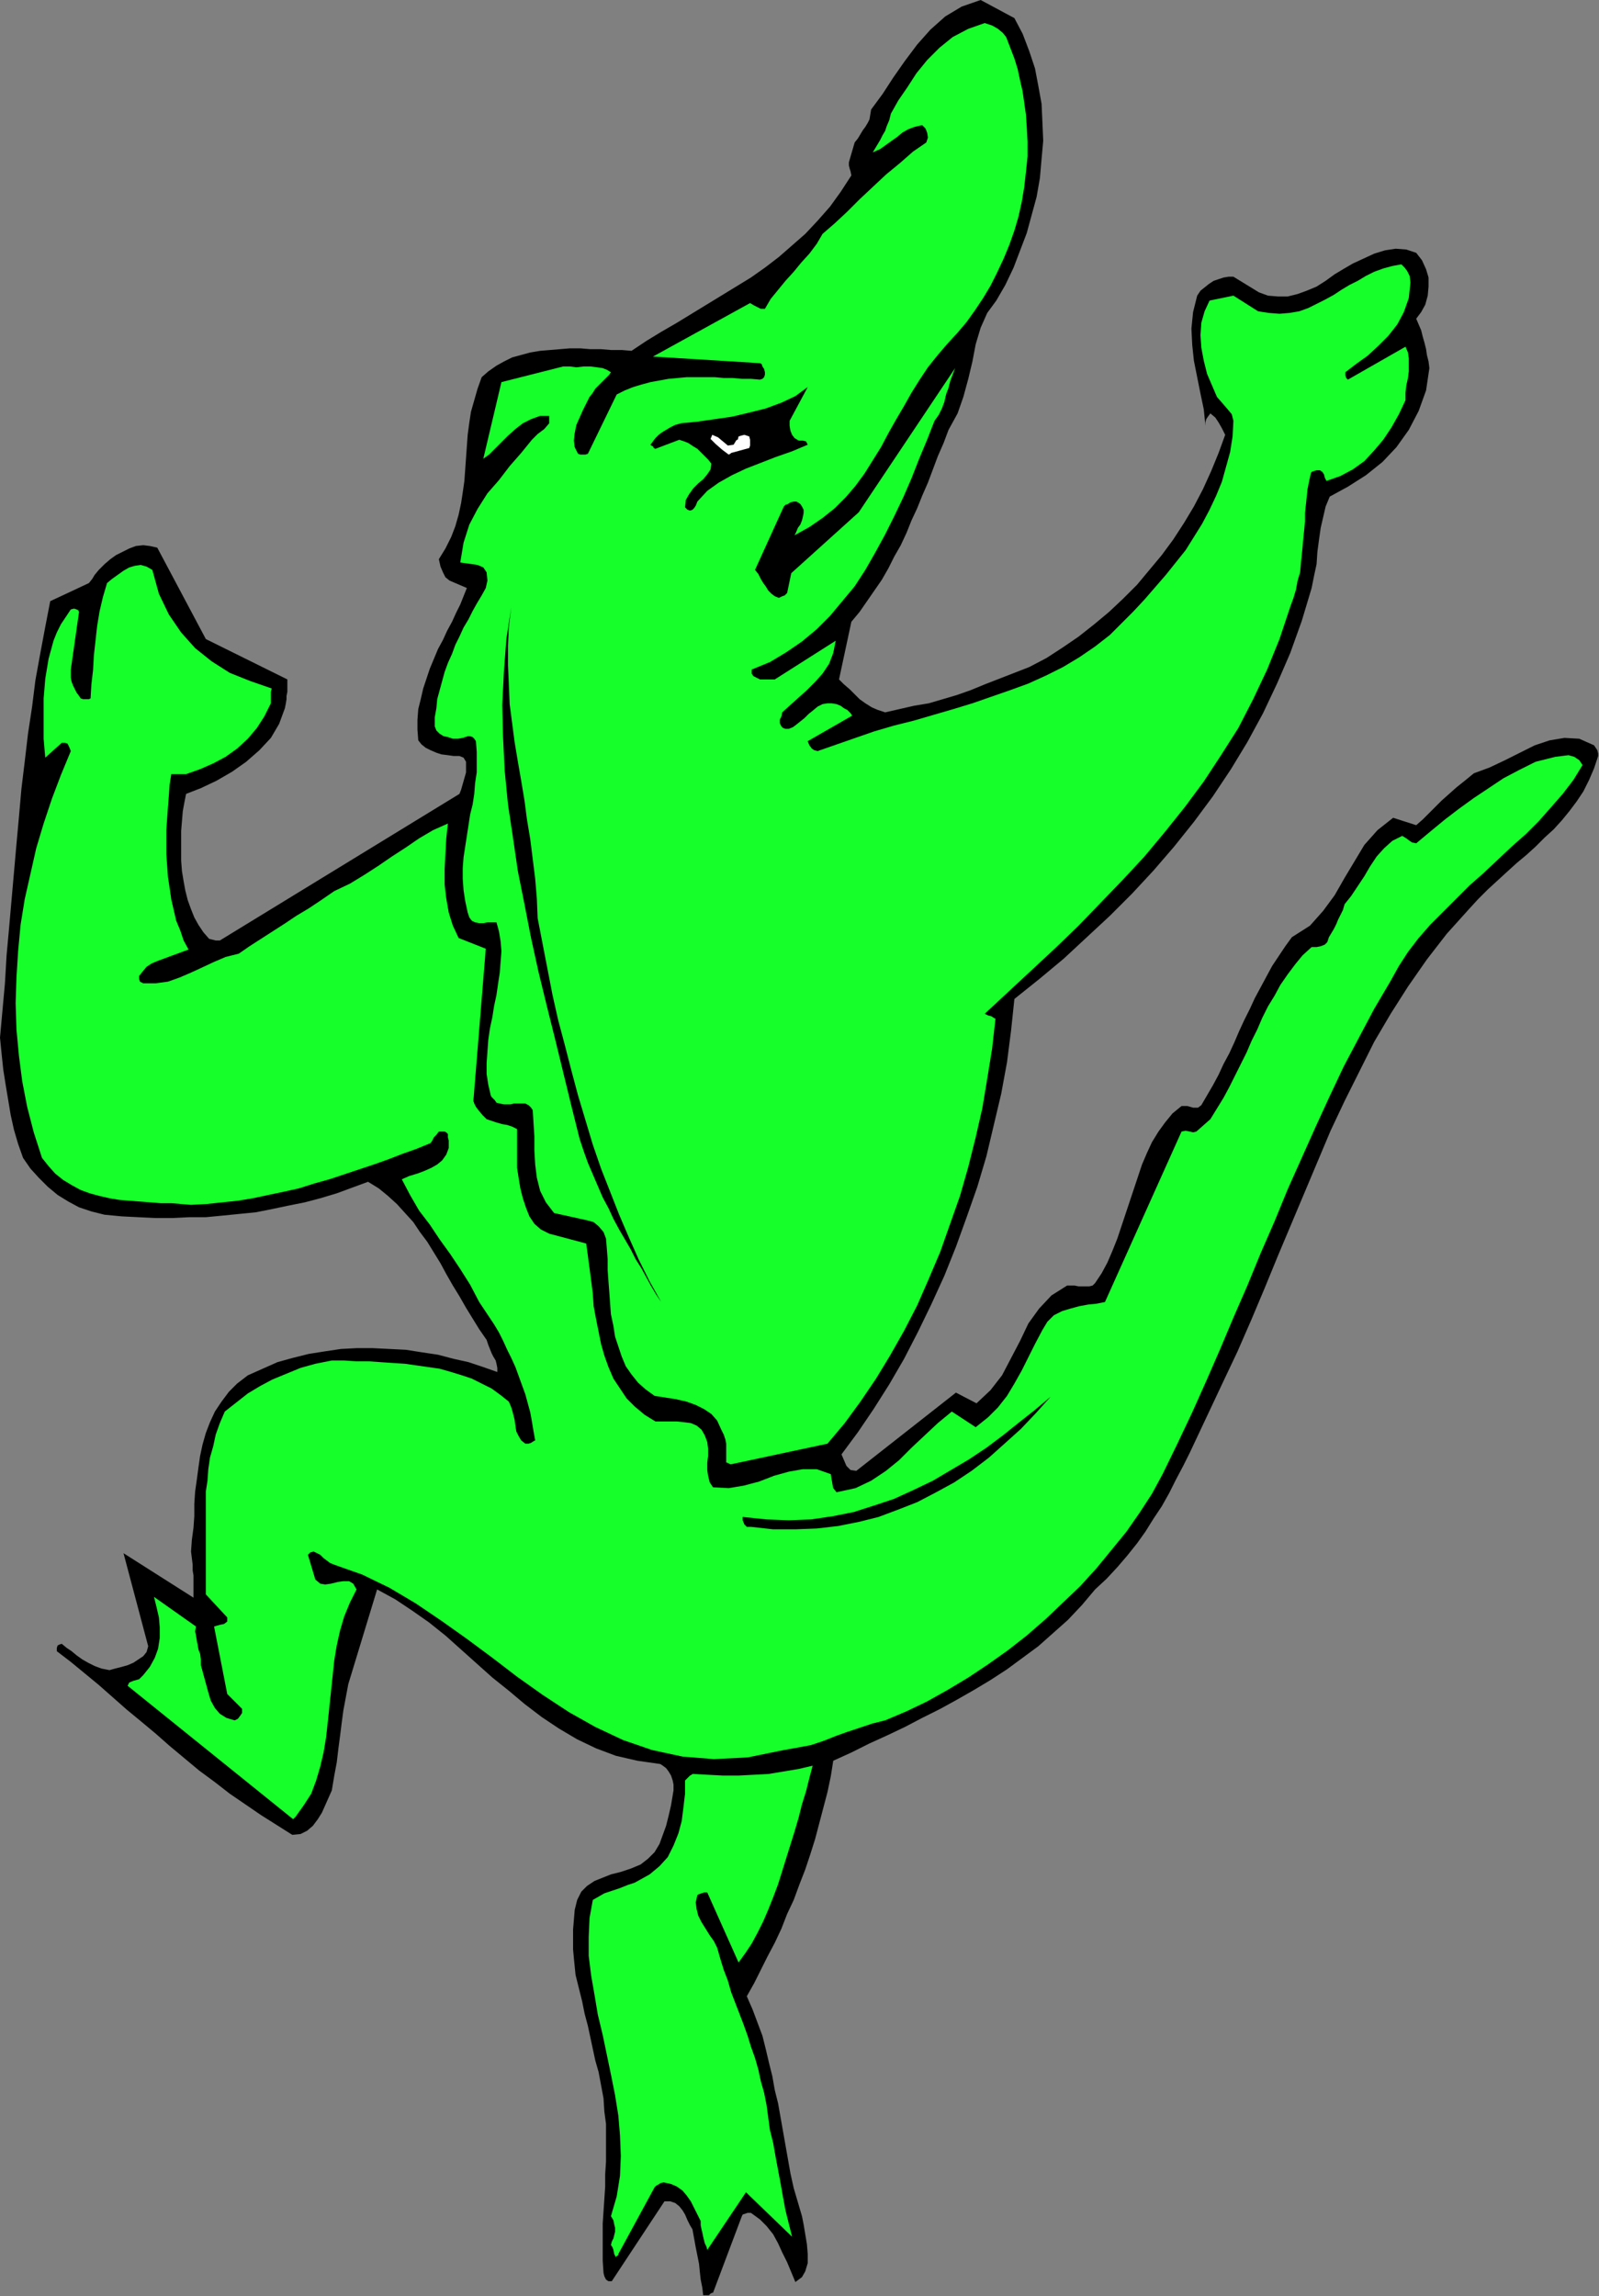<?xml version="1.0" encoding="UTF-8" standalone="no"?>
<svg
   xmlns:dc="http://purl.org/dc/elements/1.1/"
   xmlns:cc="http://creativecommons.org/ns#"
   xmlns:rdf="http://www.w3.org/1999/02/22-rdf-syntax-ns#"
   xmlns:svg="http://www.w3.org/2000/svg"
   xmlns="http://www.w3.org/2000/svg"
   xmlns:sodipodi="http://sodipodi.sourceforge.net/DTD/sodipodi-0.dtd"
   xmlns:inkscape="http://www.inkscape.org/namespaces/inkscape"
   version="1.0"
   width="49.327mm"
   height="70.815mm"
   id="svg21"
   sodipodi:docname="FSA06475.WMF">
  <rect width="100%" height="100%" fill="#808080" stroke="none"/>
  <sodipodi:namedview
     pagecolor="#ffffff"
     bordercolor="#666666"
     borderopacity="1"
     objecttolerance="10"
     gridtolerance="10"
     guidetolerance="10"
     inkscape:pageopacity="0"
     inkscape:pageshadow="2"
     inkscape:window-width="640"
     inkscape:window-height="480"
     id="namedview23" />
  <defs
     id="defs3">
    <pattern
       id="WMFhbasepattern"
       patternUnits="userSpaceOnUse"
       width="6"
       height="6"
       x="0"
       y="0" />
  </defs>
  <path
     style="fill:#000000;fill-rule:evenodd;fill-opacity:1;stroke:none;"
     d="  M 82.56,267.552   L 82.656,267.552   L 82.848,267.36   L 83.04,267.264   L 83.136,267.264   L 86.496,258.336   L 86.592,258.144   L 86.88,258.048   L 87.168,257.952   L 87.552,257.952   L 88.608,258.72   L 89.376,259.488   L 90.144,260.448   L 90.72,261.504   L 91.2,262.56   L 91.776,263.712   L 92.256,264.864   L 92.736,266.016   L 93.504,265.44   L 93.888,264.768   L 94.176,263.808   L 94.176,262.752   L 94.08,261.6   L 93.888,260.448   L 93.696,259.296   L 93.504,258.336   L 93.024,256.704   L 92.544,255.072   L 92.16,253.344   L 91.872,251.712   L 91.584,250.08   L 91.296,248.448   L 91.008,246.816   L 90.72,245.184   L 90.336,243.648   L 90.048,242.016   L 89.664,240.48   L 89.28,238.848   L 88.896,237.312   L 88.32,235.776   L 87.744,234.24   L 87.072,232.704   L 87.936,231.168   L 88.704,229.632   L 89.472,228.096   L 90.336,226.464   L 91.104,224.832   L 91.776,223.104   L 92.544,221.472   L 93.216,219.648   L 93.888,217.92   L 94.464,216.192   L 95.04,214.368   L 95.52,212.544   L 96,210.72   L 96.48,208.896   L 96.864,207.072   L 97.152,205.248   L 99.264,204.288   L 101.376,203.232   L 103.488,202.272   L 105.504,201.312   L 107.52,200.256   L 109.632,199.2   L 111.552,198.144   L 113.568,196.992   L 115.488,195.84   L 117.408,194.592   L 119.232,193.248   L 121.056,191.904   L 122.784,190.368   L 124.512,188.832   L 126.144,187.104   L 127.68,185.28   L 129.024,184.032   L 130.272,182.688   L 131.424,181.344   L 132.576,179.904   L 133.536,178.56   L 134.496,177.024   L 135.456,175.584   L 136.32,174.048   L 137.088,172.512   L 137.952,170.88   L 138.72,169.344   L 139.488,167.712   L 140.256,166.08   L 141.024,164.448   L 141.792,162.816   L 142.56,161.184   L 144.288,157.536   L 145.92,153.792   L 147.456,150.144   L 148.992,146.4   L 150.528,142.752   L 152.064,139.104   L 153.6,135.456   L 155.136,131.808   L 156.768,128.352   L 158.496,124.896   L 160.224,121.44   L 162.144,118.176   L 164.16,115.008   L 166.368,111.84   L 168.672,108.864   L 171.264,105.984   L 172.32,104.832   L 173.472,103.68   L 174.624,102.624   L 175.776,101.568   L 176.832,100.608   L 177.984,99.648   L 179.04,98.688   L 180.096,97.632   L 181.152,96.672   L 182.112,95.616   L 182.976,94.56   L 183.84,93.408   L 184.608,92.256   L 185.28,90.912   L 185.856,89.568   L 186.336,88.128   L 186.336,87.84   L 186.24,87.456   L 186.048,87.168   L 185.856,86.88   L 184.128,86.112   L 182.4,86.016   L 180.672,86.304   L 178.944,86.88   L 177.216,87.744   L 175.488,88.608   L 173.664,89.472   L 171.84,90.144   L 170.784,91.008   L 169.824,91.776   L 168.96,92.544   L 168.096,93.312   L 167.328,94.08   L 166.656,94.752   L 165.888,95.52   L 165.12,96.192   L 162.432,95.328   L 160.608,96.768   L 159.072,98.496   L 157.92,100.416   L 156.768,102.336   L 155.616,104.352   L 154.272,106.176   L 152.736,107.904   L 150.624,109.248   L 149.856,110.304   L 149.088,111.456   L 148.32,112.608   L 147.648,113.856   L 146.976,115.104   L 146.304,116.352   L 145.728,117.6   L 145.056,118.944   L 144.48,120.192   L 143.904,121.536   L 143.328,122.784   L 142.656,124.032   L 142.08,125.28   L 141.408,126.528   L 140.736,127.68   L 140.064,128.832   L 139.68,129.12   L 139.104,129.12   L 138.432,128.928   L 137.76,128.928   L 136.704,129.792   L 135.84,130.848   L 135.072,131.904   L 134.304,133.152   L 133.728,134.4   L 133.152,135.744   L 132.672,137.184   L 132.192,138.624   L 131.712,140.064   L 131.232,141.504   L 130.752,142.944   L 130.272,144.384   L 129.696,145.824   L 129.12,147.168   L 128.448,148.416   L 127.68,149.568   L 127.392,149.856   L 127.008,149.952   L 126.624,149.952   L 126.24,149.952   L 125.76,149.952   L 125.28,149.856   L 124.896,149.856   L 124.416,149.856   L 122.592,151.008   L 121.152,152.544   L 119.904,154.272   L 118.944,156.288   L 117.888,158.304   L 116.832,160.32   L 115.488,162.048   L 113.856,163.584   L 111.456,162.336   L 99.84,171.456   L 99.168,171.36   L 98.688,170.88   L 98.4,170.208   L 98.112,169.536   L 100.032,166.944   L 101.856,164.256   L 103.68,161.376   L 105.408,158.4   L 107.04,155.232   L 108.576,152.064   L 110.112,148.704   L 111.456,145.344   L 112.704,141.888   L 113.952,138.336   L 115.008,134.784   L 115.872,131.136   L 116.736,127.488   L 117.408,123.84   L 117.888,120.096   L 118.272,116.448   L 121.152,114.144   L 124.032,111.744   L 126.72,109.248   L 129.408,106.752   L 132,104.16   L 134.496,101.472   L 136.896,98.688   L 139.2,95.808   L 141.408,92.832   L 143.52,89.664   L 145.44,86.496   L 147.264,83.136   L 148.896,79.68   L 150.432,76.128   L 151.776,72.384   L 152.928,68.544   L 153.216,67.104   L 153.504,65.76   L 153.6,64.32   L 153.792,62.88   L 153.984,61.536   L 154.272,60.288   L 154.56,59.04   L 155.04,57.888   L 157.152,56.736   L 159.264,55.392   L 161.184,53.856   L 162.816,52.128   L 164.256,50.112   L 165.408,47.904   L 166.272,45.504   L 166.656,42.912   L 166.56,42.144   L 166.368,41.376   L 166.272,40.704   L 166.08,39.936   L 165.888,39.264   L 165.696,38.496   L 165.408,37.824   L 165.12,37.152   L 165.696,36.384   L 166.176,35.52   L 166.464,34.464   L 166.56,33.408   L 166.56,32.352   L 166.272,31.392   L 165.792,30.336   L 165.12,29.472   L 163.968,29.088   L 162.72,28.992   L 161.472,29.184   L 160.224,29.568   L 158.976,30.144   L 157.728,30.72   L 156.576,31.392   L 155.616,31.968   L 154.56,32.736   L 153.504,33.408   L 152.352,33.888   L 151.296,34.272   L 150.144,34.56   L 148.992,34.56   L 147.84,34.464   L 146.784,34.08   L 143.808,32.256   L 143.232,32.256   L 142.656,32.352   L 142.08,32.544   L 141.504,32.736   L 140.928,33.12   L 140.448,33.504   L 139.968,33.888   L 139.584,34.464   L 139.104,36.384   L 138.912,38.304   L 139.008,40.224   L 139.2,42.048   L 139.584,43.968   L 139.968,45.888   L 140.352,47.712   L 140.544,49.632   L 140.544,49.248   L 140.64,48.864   L 140.832,48.576   L 141.12,48.192   L 141.696,48.672   L 142.08,49.248   L 142.464,49.92   L 142.848,50.688   L 142.08,52.8   L 141.216,54.912   L 140.256,57.024   L 139.2,59.04   L 138.048,60.96   L 136.8,62.88   L 135.456,64.704   L 134.016,66.432   L 132.576,68.16   L 130.944,69.792   L 129.312,71.328   L 127.584,72.768   L 125.76,74.208   L 123.936,75.456   L 122.016,76.704   L 120,77.76   L 118.272,78.432   L 116.544,79.104   L 114.816,79.776   L 113.184,80.448   L 111.552,81.024   L 109.92,81.504   L 108.288,81.984   L 106.56,82.272   L 103.2,83.04   L 102.336,82.752   L 101.664,82.464   L 100.896,81.984   L 100.224,81.504   L 99.648,80.928   L 99.072,80.352   L 98.4,79.776   L 97.824,79.2   L 99.264,72.48   L 100.224,71.328   L 101.088,70.08   L 101.952,68.832   L 102.816,67.584   L 103.584,66.24   L 104.256,64.896   L 105.024,63.552   L 105.696,62.112   L 106.272,60.672   L 106.944,59.232   L 107.52,57.792   L 108.192,56.256   L 108.768,54.72   L 109.344,53.184   L 110.016,51.648   L 110.592,50.112   L 111.648,48.192   L 112.32,46.272   L 112.896,44.16   L 113.376,42.144   L 113.76,40.128   L 114.336,38.208   L 115.104,36.48   L 116.16,35.04   L 117.216,33.216   L 118.176,31.2   L 118.944,29.184   L 119.712,27.168   L 120.288,25.056   L 120.864,22.944   L 121.248,20.736   L 121.44,18.528   L 121.632,16.416   L 121.536,14.208   L 121.44,12.096   L 121.056,9.984   L 120.672,7.968   L 120,5.952   L 119.232,3.936   L 118.272,2.112   L 114.336,0   L 112.128,0.768   L 110.208,1.92   L 108.48,3.456   L 106.944,5.184   L 105.504,7.104   L 104.16,9.024   L 102.912,10.944   L 101.568,12.768   L 101.472,13.344   L 101.376,13.92   L 101.184,14.304   L 100.896,14.784   L 100.608,15.168   L 100.32,15.648   L 100.032,16.128   L 99.648,16.608   L 98.976,18.912   L 98.976,19.296   L 99.072,19.68   L 99.168,19.968   L 99.264,20.448   L 98.016,22.368   L 96.768,24.096   L 95.328,25.728   L 93.888,27.264   L 92.352,28.608   L 90.816,29.952   L 89.184,31.2   L 87.552,32.352   L 85.824,33.408   L 84.096,34.464   L 82.368,35.52   L 80.64,36.576   L 78.912,37.632   L 77.088,38.688   L 75.36,39.744   L 73.632,40.896   L 72.48,40.8   L 71.232,40.8   L 70.08,40.704   L 68.832,40.704   L 67.68,40.608   L 66.432,40.608   L 65.28,40.704   L 64.128,40.8   L 62.976,40.896   L 61.824,41.088   L 60.768,41.376   L 59.712,41.664   L 58.752,42.144   L 57.888,42.624   L 56.928,43.296   L 56.16,43.968   L 55.68,45.312   L 55.296,46.656   L 54.912,48   L 54.72,49.248   L 54.528,50.688   L 54.432,52.032   L 54.336,53.376   L 54.24,54.72   L 54.144,56.064   L 53.952,57.408   L 53.76,58.656   L 53.472,60   L 53.088,61.344   L 52.608,62.592   L 51.936,63.936   L 51.168,65.184   L 51.36,66.048   L 51.648,66.72   L 51.936,67.296   L 52.416,67.68   L 54.432,68.544   L 54.048,69.504   L 53.664,70.464   L 53.184,71.424   L 52.704,72.48   L 52.128,73.536   L 51.648,74.592   L 51.072,75.648   L 50.592,76.8   L 50.112,77.952   L 49.728,79.104   L 49.344,80.256   L 49.056,81.504   L 48.768,82.656   L 48.672,83.904   L 48.672,85.056   L 48.768,86.304   L 49.152,86.784   L 49.632,87.168   L 50.208,87.456   L 50.88,87.744   L 51.456,87.936   L 52.224,88.032   L 52.896,88.128   L 53.568,88.128   L 54.048,88.32   L 54.336,88.8   L 54.336,89.376   L 54.336,90.048   L 54.144,90.72   L 53.952,91.392   L 53.76,92.064   L 53.568,92.544   L 25.632,109.632   L 25.44,109.632   L 25.152,109.632   L 24.768,109.536   L 24.384,109.44   L 23.712,108.672   L 23.136,107.808   L 22.656,106.944   L 22.272,105.984   L 21.888,104.928   L 21.6,103.776   L 21.408,102.72   L 21.216,101.568   L 21.12,100.32   L 21.12,99.168   L 21.12,98.016   L 21.12,96.864   L 21.216,95.712   L 21.312,94.56   L 21.504,93.504   L 21.696,92.544   L 23.424,91.872   L 25.248,91.008   L 27.072,89.952   L 28.704,88.8   L 30.24,87.456   L 31.584,86.016   L 32.544,84.384   L 33.216,82.56   L 33.312,82.08   L 33.408,81.504   L 33.408,81.12   L 33.504,80.64   L 33.504,80.256   L 33.504,79.872   L 33.504,79.488   L 33.504,79.2   L 24,74.496   L 18.336,63.84   L 17.472,63.648   L 16.704,63.552   L 15.84,63.648   L 15.072,63.936   L 14.304,64.32   L 13.536,64.704   L 12.864,65.184   L 12.192,65.76   L 11.52,66.432   L 11.04,67.008   L 10.752,67.488   L 10.368,67.968   L 5.856,70.08   L 5.28,73.056   L 4.704,76.128   L 4.128,79.296   L 3.744,82.368   L 3.264,85.536   L 2.88,88.8   L 2.496,91.968   L 2.208,95.232   L 1.92,98.4   L 1.632,101.664   L 1.344,104.928   L 1.056,108.192   L 0.768,111.36   L 0.576,114.624   L 0.288,117.792   L 0,120.96   L 0.192,122.88   L 0.384,124.704   L 0.672,126.528   L 0.96,128.256   L 1.248,129.984   L 1.632,131.712   L 2.112,133.344   L 2.688,134.976   L 3.552,136.224   L 4.512,137.28   L 5.568,138.336   L 6.72,139.296   L 7.968,140.064   L 9.216,140.736   L 10.656,141.216   L 12.192,141.6   L 14.208,141.792   L 16.128,141.888   L 18.144,141.984   L 20.16,141.984   L 22.08,141.888   L 24,141.888   L 26.016,141.696   L 27.936,141.504   L 29.856,141.312   L 31.776,140.928   L 33.6,140.544   L 35.52,140.16   L 37.344,139.68   L 39.264,139.104   L 41.088,138.432   L 42.912,137.76   L 44.16,138.528   L 45.216,139.392   L 46.272,140.352   L 47.232,141.408   L 48.192,142.464   L 48.96,143.616   L 49.824,144.768   L 50.592,146.016   L 51.36,147.264   L 52.032,148.512   L 52.8,149.856   L 53.568,151.104   L 54.336,152.448   L 55.104,153.696   L 55.872,154.944   L 56.736,156.192   L 56.928,156.768   L 57.12,157.248   L 57.312,157.728   L 57.504,158.112   L 57.792,158.592   L 57.888,158.976   L 57.984,159.456   L 57.984,159.936   L 56.352,159.36   L 54.624,158.784   L 52.896,158.4   L 51.072,157.92   L 49.152,157.632   L 47.328,157.344   L 45.408,157.248   L 43.488,157.152   L 41.568,157.152   L 39.744,157.248   L 37.824,157.536   L 36,157.824   L 34.08,158.304   L 32.352,158.784   L 30.624,159.552   L 28.896,160.32   L 27.648,161.28   L 26.688,162.24   L 25.824,163.392   L 25.056,164.544   L 24.48,165.792   L 24,167.04   L 23.616,168.384   L 23.328,169.728   L 23.136,171.072   L 22.944,172.512   L 22.752,173.856   L 22.656,175.296   L 22.656,176.736   L 22.56,178.08   L 22.368,179.52   L 22.272,180.864   L 22.368,181.632   L 22.464,182.4   L 22.464,183.072   L 22.56,183.648   L 22.56,184.32   L 22.56,184.896   L 22.56,185.568   L 22.56,186.24   L 14.4,181.056   L 17.28,191.904   L 17.088,192.576   L 16.704,193.056   L 16.128,193.44   L 15.552,193.824   L 14.88,194.112   L 14.208,194.304   L 13.44,194.496   L 12.768,194.688   L 11.808,194.496   L 11.04,194.208   L 10.272,193.824   L 9.6,193.44   L 8.928,192.96   L 8.352,192.48   L 7.776,192.096   L 7.2,191.616   L 6.912,191.712   L 6.72,191.808   L 6.624,192.096   L 6.624,192.48   L 8.256,193.728   L 9.888,195.072   L 11.52,196.416   L 13.152,197.856   L 14.784,199.296   L 16.416,200.64   L 18.144,202.08   L 19.776,203.52   L 21.504,204.96   L 23.232,206.4   L 25.056,207.744   L 26.784,209.088   L 28.608,210.336   L 30.432,211.584   L 32.256,212.736   L 34.08,213.888   L 35.04,213.792   L 35.808,213.408   L 36.48,212.832   L 37.056,212.064   L 37.536,211.296   L 37.92,210.432   L 38.304,209.568   L 38.688,208.704   L 38.976,206.976   L 39.264,205.44   L 39.456,203.808   L 39.648,202.368   L 39.84,200.832   L 40.032,199.392   L 40.32,197.856   L 40.608,196.32   L 43.968,185.28   L 46.08,186.432   L 48.096,187.776   L 50.016,189.12   L 51.936,190.656   L 53.76,192.288   L 55.584,193.92   L 57.408,195.552   L 59.328,197.088   L 61.152,198.624   L 63.168,200.16   L 65.184,201.504   L 67.296,202.752   L 69.504,203.808   L 71.808,204.672   L 74.304,205.248   L 76.992,205.632   L 77.28,205.824   L 77.664,206.112   L 77.952,206.496   L 78.24,206.976   L 78.432,207.552   L 78.528,208.032   L 78.528,208.704   L 78.432,209.28   L 78.24,210.432   L 77.952,211.68   L 77.664,212.832   L 77.28,213.888   L 76.896,214.944   L 76.32,215.904   L 75.552,216.672   L 74.688,217.344   L 73.536,217.824   L 72.384,218.208   L 71.232,218.496   L 70.272,218.88   L 69.312,219.264   L 68.448,219.84   L 67.776,220.512   L 67.296,221.472   L 67.008,222.624   L 66.912,223.776   L 66.816,224.928   L 66.816,226.08   L 66.816,227.232   L 66.912,228.288   L 67.008,229.248   L 67.104,230.208   L 67.488,231.744   L 67.872,233.28   L 68.16,234.72   L 68.544,236.16   L 68.832,237.504   L 69.12,238.848   L 69.408,240.192   L 69.792,241.536   L 70.08,243.072   L 70.368,244.608   L 70.464,246.144   L 70.656,247.584   L 70.656,249.024   L 70.656,250.56   L 70.656,252   L 70.56,253.44   L 70.56,254.88   L 70.464,256.32   L 70.368,257.76   L 70.272,259.2   L 70.272,260.64   L 70.272,262.08   L 70.272,263.52   L 70.368,264.96   L 70.464,265.344   L 70.656,265.728   L 70.944,265.92   L 71.328,265.92   L 77.472,256.608   L 78.144,256.608   L 78.72,256.8   L 79.2,257.184   L 79.584,257.664   L 79.872,258.144   L 80.16,258.816   L 80.448,259.392   L 80.736,259.872   L 80.928,260.928   L 81.12,261.984   L 81.312,262.944   L 81.504,263.904   L 81.6,264.864   L 81.696,265.728   L 81.888,266.688   L 81.984,267.552   L 82.08,267.552   L 82.272,267.552   L 82.464,267.552   L 82.56,267.552  z "
     id="path5" />
  <path
     style="fill:#17ff2b;fill-rule:evenodd;fill-opacity:1;stroke:none;"
     d="  M 72.096,262.752   L 76.32,254.976   L 76.512,254.784   L 76.704,254.688   L 76.992,254.496   L 77.376,254.4   L 78.24,254.592   L 78.912,254.88   L 79.584,255.36   L 80.064,255.936   L 80.544,256.608   L 80.928,257.376   L 81.312,258.144   L 81.696,258.912   L 81.696,259.392   L 81.792,259.872   L 81.888,260.256   L 81.984,260.736   L 82.08,261.12   L 82.176,261.504   L 82.368,261.888   L 82.464,262.272   L 86.976,255.552   L 92.352,260.736   L 91.968,259.2   L 91.584,257.664   L 91.296,256.128   L 91.008,254.496   L 90.72,252.96   L 90.432,251.424   L 90.144,249.792   L 89.76,248.256   L 89.568,246.816   L 89.376,245.376   L 89.088,243.936   L 88.704,242.592   L 88.416,241.248   L 88.032,239.904   L 87.552,238.56   L 87.168,237.312   L 86.688,235.968   L 86.208,234.72   L 85.728,233.472   L 85.248,232.224   L 84.864,230.88   L 84.384,229.632   L 84,228.384   L 83.616,227.04   L 83.232,226.272   L 82.752,225.6   L 82.272,224.832   L 81.792,224.064   L 81.408,223.296   L 81.216,222.528   L 81.12,221.76   L 81.312,220.896   L 81.504,220.8   L 81.792,220.704   L 82.08,220.608   L 82.464,220.608   L 86.112,228.768   L 86.88,227.712   L 87.648,226.56   L 88.32,225.312   L 88.992,223.968   L 89.568,222.624   L 90.144,221.184   L 90.72,219.648   L 91.2,218.112   L 91.68,216.576   L 92.16,215.04   L 92.64,213.504   L 93.12,211.872   L 93.504,210.336   L 93.984,208.8   L 94.368,207.264   L 94.752,205.824   L 93.12,206.208   L 91.392,206.496   L 89.664,206.784   L 87.936,206.88   L 86.112,206.976   L 84.288,206.976   L 82.464,206.88   L 80.736,206.784   L 80.64,206.88   L 80.448,206.976   L 80.16,207.264   L 79.872,207.552   L 79.872,209.088   L 79.68,210.72   L 79.488,212.256   L 79.104,213.696   L 78.528,215.136   L 77.856,216.48   L 76.896,217.536   L 75.744,218.496   L 74.88,218.976   L 74.016,219.456   L 73.152,219.744   L 72.192,220.128   L 71.328,220.416   L 70.464,220.704   L 69.792,221.088   L 69.12,221.472   L 68.736,223.584   L 68.64,225.792   L 68.64,228   L 68.928,230.304   L 69.312,232.512   L 69.696,234.816   L 70.272,237.216   L 70.752,239.52   L 71.232,241.824   L 71.712,244.224   L 72.096,246.624   L 72.288,248.928   L 72.384,251.328   L 72.288,253.632   L 71.904,256.032   L 71.232,258.336   L 71.52,258.816   L 71.616,259.296   L 71.712,259.68   L 71.712,260.16   L 71.616,260.544   L 71.52,260.928   L 71.328,261.312   L 71.232,261.696   L 71.424,261.984   L 71.52,262.272   L 71.616,262.752   L 71.808,263.136   L 71.808,263.04   L 72,262.944   L 72.096,262.848   L 72.096,262.752  z "
     id="path7" />
  <path
     style="fill:#17ff2b;fill-rule:evenodd;fill-opacity:1;stroke:none;"
     d="  M 34.464,211.776   L 35.424,210.432   L 36.288,209.088   L 36.864,207.552   L 37.344,205.92   L 37.728,204.288   L 38.016,202.56   L 38.208,200.832   L 38.4,199.008   L 38.592,197.184   L 38.784,195.36   L 38.976,193.536   L 39.264,191.808   L 39.648,190.08   L 40.128,188.448   L 40.8,186.816   L 41.568,185.28   L 41.184,184.608   L 40.704,184.32   L 40.032,184.32   L 39.36,184.416   L 38.592,184.608   L 37.92,184.704   L 37.344,184.608   L 36.768,184.128   L 35.904,181.248   L 36.192,180.96   L 36.576,180.864   L 36.96,181.056   L 37.344,181.248   L 37.728,181.632   L 38.112,181.92   L 38.496,182.208   L 38.976,182.4   L 42.24,183.552   L 45.408,185.088   L 48.48,186.912   L 51.456,188.928   L 54.432,191.04   L 57.408,193.248   L 60.288,195.456   L 63.264,197.568   L 66.336,199.584   L 69.408,201.312   L 72.672,202.848   L 76.032,204   L 79.584,204.768   L 83.232,205.056   L 87.168,204.864   L 91.392,204   L 93.024,203.712   L 94.56,203.424   L 96,202.944   L 97.44,202.368   L 98.784,201.888   L 100.224,201.408   L 101.664,200.928   L 103.2,200.544   L 105.696,199.488   L 108.096,198.336   L 110.496,196.992   L 112.896,195.552   L 115.2,194.016   L 117.504,192.384   L 119.712,190.656   L 121.92,188.736   L 123.936,186.816   L 125.952,184.896   L 127.872,182.784   L 129.6,180.672   L 131.328,178.56   L 132.864,176.352   L 134.304,174.144   L 135.552,171.84   L 137.28,168.288   L 139.008,164.64   L 140.64,160.992   L 142.272,157.248   L 143.808,153.6   L 145.44,149.856   L 146.976,146.112   L 148.608,142.368   L 150.144,138.624   L 151.776,134.976   L 153.408,131.328   L 155.04,127.776   L 156.672,124.32   L 158.496,120.864   L 160.224,117.6   L 162.144,114.336   L 163.104,112.608   L 164.16,110.976   L 165.408,109.344   L 166.752,107.808   L 168.288,106.272   L 169.824,104.736   L 171.36,103.2   L 172.992,101.76   L 174.624,100.224   L 176.256,98.688   L 177.888,97.248   L 179.424,95.712   L 180.864,94.08   L 182.208,92.544   L 183.456,90.912   L 184.512,89.184   L 184.128,88.608   L 183.552,88.224   L 182.88,88.032   L 182.112,88.128   L 181.344,88.224   L 180.576,88.416   L 179.808,88.608   L 179.04,88.8   L 177.12,89.76   L 175.296,90.72   L 173.568,91.872   L 171.84,93.024   L 170.112,94.272   L 168.48,95.52   L 166.848,96.864   L 165.12,98.304   L 164.64,98.208   L 164.352,98.016   L 163.968,97.728   L 163.488,97.44   L 162.336,98.016   L 161.376,98.88   L 160.512,99.84   L 159.744,100.992   L 159.072,102.144   L 158.304,103.296   L 157.536,104.448   L 156.768,105.408   L 156.576,106.08   L 156.288,106.656   L 156,107.232   L 155.808,107.712   L 155.52,108.288   L 155.232,108.768   L 154.944,109.248   L 154.752,109.824   L 154.464,110.112   L 153.984,110.304   L 153.504,110.4   L 152.928,110.4   L 151.872,111.36   L 151.008,112.416   L 150.144,113.568   L 149.28,114.816   L 148.608,116.064   L 147.84,117.312   L 147.168,118.656   L 146.592,120   L 145.92,121.344   L 145.344,122.688   L 144.672,124.032   L 144,125.376   L 143.328,126.72   L 142.656,127.968   L 141.888,129.216   L 141.12,130.464   L 139.488,131.904   L 139.104,132   L 138.72,131.904   L 138.24,131.808   L 137.76,131.904   L 128.832,151.776   L 127.872,151.968   L 126.912,152.064   L 125.856,152.256   L 124.8,152.544   L 123.84,152.832   L 122.88,153.312   L 122.112,154.08   L 121.536,155.04   L 120.672,156.672   L 119.904,158.208   L 119.136,159.744   L 118.272,161.28   L 117.408,162.72   L 116.352,164.064   L 115.2,165.216   L 113.76,166.368   L 110.976,164.544   L 109.344,165.888   L 107.808,167.328   L 106.272,168.768   L 104.832,170.208   L 103.296,171.456   L 101.568,172.608   L 99.744,173.472   L 97.536,173.952   L 97.152,173.472   L 97.056,172.992   L 96.96,172.416   L 96.864,171.84   L 95.232,171.264   L 93.6,171.264   L 91.968,171.552   L 90.24,172.032   L 88.512,172.704   L 86.688,173.184   L 84.96,173.472   L 83.136,173.376   L 82.752,172.8   L 82.56,172.032   L 82.464,171.36   L 82.464,170.496   L 82.56,169.728   L 82.56,168.864   L 82.464,168.096   L 82.176,167.328   L 81.792,166.656   L 81.216,166.176   L 80.544,165.888   L 79.776,165.792   L 78.912,165.696   L 78.048,165.696   L 77.184,165.696   L 76.416,165.696   L 75.168,164.928   L 74.016,163.968   L 73.056,163.008   L 72.288,161.856   L 71.52,160.704   L 70.944,159.36   L 70.464,158.016   L 70.08,156.672   L 69.792,155.232   L 69.504,153.792   L 69.216,152.256   L 69.12,150.816   L 68.928,149.28   L 68.736,147.84   L 68.544,146.4   L 68.352,144.96   L 64.032,143.808   L 63.072,143.328   L 62.304,142.656   L 61.728,141.792   L 61.344,140.832   L 60.96,139.68   L 60.672,138.528   L 60.48,137.376   L 60.288,136.128   L 60.288,135.456   L 60.288,134.784   L 60.288,134.304   L 60.288,133.728   L 60.288,133.248   L 60.288,132.672   L 60.288,132.192   L 60.288,131.616   L 59.712,131.328   L 59.136,131.136   L 58.56,131.04   L 57.888,130.848   L 57.312,130.656   L 56.736,130.464   L 56.256,129.984   L 55.776,129.408   L 55.488,129.024   L 55.296,128.64   L 55.2,128.352   L 55.2,128.256   L 56.64,110.592   L 53.472,109.344   L 52.8,107.904   L 52.32,106.368   L 52.032,104.736   L 51.84,103.104   L 51.84,101.28   L 51.936,99.552   L 52.032,97.728   L 52.224,96   L 50.496,96.768   L 48.864,97.728   L 47.328,98.784   L 45.696,99.84   L 44.16,100.896   L 42.528,101.952   L 40.8,103.008   L 38.976,103.872   L 37.44,104.928   L 36,105.888   L 34.56,106.752   L 33.12,107.712   L 31.776,108.576   L 30.432,109.44   L 29.088,110.304   L 27.84,111.168   L 26.304,111.552   L 24.96,112.128   L 23.52,112.8   L 22.272,113.376   L 20.928,113.952   L 19.584,114.432   L 18.144,114.624   L 16.704,114.624   L 16.512,114.528   L 16.32,114.432   L 16.224,114.144   L 16.224,113.76   L 16.608,113.28   L 17.088,112.704   L 17.664,112.32   L 18.336,112.032   L 21.984,110.688   L 21.408,109.632   L 21.024,108.48   L 20.544,107.328   L 20.256,106.08   L 19.968,104.832   L 19.776,103.488   L 19.584,102.24   L 19.488,100.896   L 19.392,99.552   L 19.392,98.112   L 19.392,96.768   L 19.488,95.424   L 19.584,94.08   L 19.68,92.832   L 19.776,91.488   L 19.968,90.24   L 20.352,90.24   L 20.832,90.24   L 21.216,90.24   L 21.696,90.24   L 23.328,89.664   L 24.864,88.992   L 26.304,88.224   L 27.648,87.264   L 28.896,86.112   L 29.952,84.864   L 30.816,83.52   L 31.584,81.984   L 31.584,81.408   L 31.584,80.928   L 31.584,80.64   L 31.68,80.256   L 29.184,79.392   L 26.784,78.432   L 24.672,77.088   L 22.752,75.552   L 21.12,73.728   L 19.68,71.616   L 18.528,69.216   L 17.76,66.432   L 17.088,66.048   L 16.416,65.856   L 15.744,65.952   L 15.072,66.144   L 14.4,66.528   L 13.728,67.008   L 13.056,67.488   L 12.48,67.968   L 12,69.6   L 11.616,71.232   L 11.328,72.96   L 11.136,74.688   L 10.944,76.416   L 10.848,78.144   L 10.656,79.776   L 10.56,81.408   L 10.368,81.504   L 10.08,81.504   L 9.696,81.504   L 9.408,81.408   L 9.216,81.12   L 8.928,80.736   L 8.736,80.352   L 8.544,79.968   L 8.352,79.488   L 8.256,79.008   L 8.256,78.528   L 8.256,78.048   L 9.216,71.328   L 9.12,71.136   L 8.928,71.04   L 8.64,70.944   L 8.256,71.04   L 7.68,71.904   L 7.104,72.768   L 6.624,73.728   L 6.24,74.688   L 5.952,75.744   L 5.664,76.8   L 5.472,77.952   L 5.28,79.104   L 5.184,80.256   L 5.088,81.408   L 5.088,82.656   L 5.088,83.808   L 5.088,84.96   L 5.088,86.112   L 5.184,87.264   L 5.28,88.32   L 7.2,86.592   L 7.584,86.592   L 7.872,86.688   L 8.064,87.072   L 8.256,87.552   L 7.104,90.336   L 6.048,93.12   L 5.088,96   L 4.224,98.88   L 3.552,101.856   L 2.88,104.832   L 2.4,107.808   L 2.112,110.88   L 1.92,113.952   L 1.824,116.928   L 1.92,120   L 2.208,123.072   L 2.592,126.048   L 3.168,129.024   L 3.936,132   L 4.896,134.976   L 5.664,135.936   L 6.432,136.8   L 7.392,137.568   L 8.352,138.144   L 9.408,138.72   L 10.464,139.104   L 11.52,139.392   L 12.768,139.68   L 13.92,139.872   L 15.072,139.968   L 16.32,140.064   L 17.568,140.16   L 18.72,140.256   L 19.968,140.256   L 21.12,140.352   L 22.272,140.448   L 24.096,140.352   L 25.92,140.16   L 27.744,139.968   L 29.472,139.68   L 31.296,139.296   L 33.12,138.912   L 34.848,138.528   L 36.672,137.952   L 38.4,137.472   L 40.128,136.896   L 41.856,136.32   L 43.584,135.744   L 45.216,135.168   L 46.944,134.496   L 48.576,133.92   L 50.208,133.248   L 50.4,132.96   L 50.592,132.576   L 50.88,132.288   L 51.168,131.904   L 51.552,131.904   L 51.84,131.904   L 52.032,132   L 52.224,132.192   L 52.224,132.576   L 52.32,132.96   L 52.32,133.344   L 52.32,133.824   L 52.032,134.592   L 51.552,135.264   L 50.976,135.744   L 50.304,136.128   L 49.44,136.512   L 48.672,136.8   L 47.712,137.088   L 46.848,137.472   L 47.808,139.296   L 48.864,141.12   L 50.112,142.752   L 51.264,144.48   L 52.512,146.208   L 53.664,147.936   L 54.816,149.76   L 55.872,151.776   L 56.448,152.64   L 57.024,153.504   L 57.6,154.368   L 58.176,155.328   L 58.656,156.288   L 59.136,157.344   L 59.616,158.304   L 60.096,159.36   L 60.48,160.416   L 60.864,161.472   L 61.248,162.528   L 61.536,163.584   L 61.824,164.64   L 62.016,165.696   L 62.208,166.848   L 62.4,167.904   L 62.208,168   L 61.92,168.192   L 61.632,168.288   L 61.248,168.288   L 60.768,167.904   L 60.48,167.424   L 60.192,166.848   L 60.096,166.176   L 60,165.504   L 59.808,164.736   L 59.616,164.064   L 59.328,163.392   L 58.368,162.624   L 57.312,161.856   L 56.16,161.28   L 55.008,160.704   L 53.856,160.32   L 52.608,159.936   L 51.264,159.552   L 49.92,159.36   L 48.576,159.168   L 47.232,158.976   L 45.792,158.88   L 44.352,158.784   L 43.008,158.688   L 41.568,158.688   L 40.128,158.592   L 38.688,158.592   L 36.768,158.976   L 35.04,159.456   L 33.408,160.128   L 31.776,160.8   L 30.336,161.568   L 28.896,162.432   L 27.552,163.488   L 26.208,164.544   L 25.632,165.888   L 25.152,167.232   L 24.864,168.576   L 24.48,169.92   L 24.288,171.264   L 24.192,172.608   L 24,173.856   L 24,175.2   L 24,176.544   L 24,177.888   L 24,179.232   L 24,180.576   L 24,181.92   L 24,183.264   L 24,184.512   L 24,185.856   L 26.496,188.544   L 26.496,189.024   L 26.112,189.312   L 25.632,189.408   L 24.96,189.6   L 26.496,197.472   L 28.224,199.2   L 28.224,199.68   L 28.032,199.968   L 27.744,200.352   L 27.36,200.544   L 26.4,200.256   L 25.632,199.776   L 25.056,199.104   L 24.576,198.24   L 24.288,197.28   L 24,196.224   L 23.712,195.168   L 23.424,194.112   L 23.424,193.44   L 23.328,192.768   L 23.136,192.288   L 23.04,191.712   L 22.944,191.232   L 22.848,190.656   L 22.752,190.176   L 22.848,189.6   L 17.952,186.144   L 18.24,187.296   L 18.528,188.544   L 18.624,189.696   L 18.624,190.944   L 18.432,192.192   L 18.048,193.248   L 17.472,194.304   L 16.704,195.264   L 16.224,195.744   L 15.552,195.936   L 15.072,196.128   L 14.88,196.512   L 34.176,212.064   L 34.176,212.064   L 34.368,211.872   L 34.464,211.776   L 34.464,211.776  z "
     id="path9" />
  <path
     style="fill:#000000;fill-rule:evenodd;fill-opacity:1;stroke:none;"
     d="  M 87.552,177.984   L 90.144,178.272   L 92.736,178.272   L 95.232,178.176   L 97.728,177.888   L 100.128,177.408   L 102.432,176.832   L 104.736,175.968   L 106.944,175.104   L 109.152,173.952   L 111.264,172.8   L 113.28,171.456   L 115.296,169.92   L 117.12,168.288   L 119.04,166.56   L 120.768,164.736   L 122.496,162.816   L 120.672,164.352   L 118.848,165.792   L 116.928,167.328   L 115.008,168.768   L 112.992,170.112   L 110.88,171.36   L 108.768,172.608   L 106.56,173.664   L 104.256,174.72   L 101.952,175.488   L 99.552,176.256   L 97.152,176.736   L 94.56,177.12   L 91.968,177.216   L 89.376,177.12   L 86.592,176.832   L 86.592,177.216   L 86.784,177.696   L 87.072,177.984   L 87.552,177.984  z "
     id="path11" />
  <path
     style="fill:#17ff2b;fill-rule:evenodd;fill-opacity:1;stroke:none;"
     d="  M 85.248,170.688   L 96.48,168.288   L 98.496,165.888   L 100.32,163.392   L 102.144,160.704   L 103.776,158.016   L 105.408,155.136   L 106.944,152.16   L 108.288,149.088   L 109.632,145.92   L 110.784,142.656   L 111.936,139.392   L 112.896,136.032   L 113.76,132.576   L 114.528,129.216   L 115.104,125.76   L 115.68,122.208   L 116.064,118.752   L 115.872,118.656   L 115.584,118.464   L 115.2,118.368   L 114.816,118.176   L 117.6,115.584   L 120.288,113.088   L 123.072,110.496   L 125.76,107.904   L 128.352,105.216   L 130.944,102.528   L 133.44,99.84   L 135.84,96.96   L 138.144,94.08   L 140.352,91.104   L 142.368,88.032   L 144.384,84.864   L 146.112,81.504   L 147.744,78.048   L 149.184,74.496   L 150.432,70.752   L 150.816,69.696   L 151.104,68.736   L 151.296,67.68   L 151.584,66.72   L 151.68,65.664   L 151.776,64.704   L 151.872,63.744   L 151.968,62.688   L 152.064,61.728   L 152.16,60.768   L 152.16,59.808   L 152.256,58.848   L 152.352,57.984   L 152.448,57.024   L 152.64,56.064   L 152.832,55.2   L 152.928,55.008   L 153.216,54.912   L 153.504,54.816   L 153.888,54.816   L 154.176,55.008   L 154.368,55.296   L 154.464,55.68   L 154.656,56.064   L 156.288,55.488   L 157.728,54.72   L 159.072,53.76   L 160.224,52.512   L 161.28,51.264   L 162.24,49.824   L 163.104,48.288   L 163.872,46.656   L 163.872,45.792   L 163.968,44.928   L 164.16,44.064   L 164.256,43.296   L 164.256,42.528   L 164.256,41.76   L 164.16,41.088   L 163.872,40.416   L 157.152,44.256   L 157.056,44.16   L 156.96,44.064   L 156.864,43.776   L 156.864,43.392   L 158.112,42.432   L 159.456,41.472   L 160.704,40.32   L 161.856,39.168   L 162.912,37.824   L 163.68,36.384   L 164.256,34.752   L 164.448,32.928   L 164.352,32.16   L 164.064,31.584   L 163.776,31.2   L 163.392,30.816   L 162.336,31.008   L 161.28,31.296   L 160.224,31.68   L 159.264,32.16   L 158.304,32.736   L 157.344,33.216   L 156.384,33.792   L 155.52,34.368   L 154.464,34.944   L 153.504,35.424   L 152.544,35.904   L 151.488,36.288   L 150.336,36.48   L 149.184,36.576   L 147.936,36.48   L 146.688,36.288   L 143.808,34.464   L 141.024,35.04   L 140.448,36.288   L 140.064,37.632   L 139.968,39.072   L 140.064,40.512   L 140.352,42.048   L 140.736,43.584   L 141.312,44.928   L 141.888,46.272   L 142.56,47.04   L 143.136,47.712   L 143.616,48.288   L 143.808,49.056   L 143.712,50.88   L 143.424,52.704   L 142.944,54.432   L 142.464,56.16   L 141.792,57.792   L 141.024,59.424   L 140.16,61.056   L 139.2,62.592   L 138.24,64.128   L 137.088,65.568   L 135.936,67.008   L 134.688,68.448   L 133.44,69.888   L 132.096,71.328   L 130.752,72.672   L 129.408,74.016   L 127.68,75.36   L 125.856,76.608   L 123.936,77.76   L 122.016,78.72   L 119.904,79.68   L 117.792,80.448   L 115.584,81.216   L 113.376,81.984   L 111.168,82.656   L 108.864,83.328   L 106.56,84   L 104.256,84.576   L 101.952,85.248   L 99.744,86.016   L 97.536,86.784   L 95.328,87.552   L 94.944,87.456   L 94.656,87.264   L 94.368,86.88   L 94.176,86.4   L 99.36,83.424   L 99.168,83.136   L 98.784,82.752   L 98.4,82.56   L 98.016,82.272   L 97.536,82.08   L 96.96,81.984   L 96.48,81.984   L 95.904,82.08   L 95.328,82.368   L 94.752,82.848   L 94.272,83.232   L 93.792,83.712   L 93.312,84.096   L 92.832,84.48   L 92.448,84.768   L 91.968,84.96   L 91.776,84.96   L 91.584,84.96   L 91.296,84.864   L 91.104,84.672   L 90.912,84.288   L 90.912,83.904   L 91.104,83.52   L 91.2,83.04   L 92.16,82.176   L 93.12,81.312   L 94.08,80.448   L 95.04,79.488   L 95.904,78.528   L 96.672,77.376   L 97.152,76.128   L 97.44,74.688   L 90.336,79.2   L 89.952,79.2   L 89.568,79.2   L 89.088,79.2   L 88.608,79.2   L 88.224,79.008   L 87.84,78.816   L 87.648,78.528   L 87.648,78.048   L 89.76,77.184   L 91.68,76.032   L 93.504,74.784   L 95.232,73.344   L 96.768,71.808   L 98.208,70.08   L 99.648,68.352   L 100.896,66.432   L 102.048,64.416   L 103.2,62.304   L 104.256,60.192   L 105.312,57.984   L 106.272,55.776   L 107.136,53.568   L 108.096,51.264   L 108.96,49.056   L 109.44,48.384   L 109.824,47.616   L 110.112,46.848   L 110.304,45.984   L 110.592,45.216   L 110.784,44.448   L 111.072,43.68   L 111.36,42.912   L 100.128,59.712   L 92.256,66.816   L 91.776,69.12   L 91.68,69.216   L 91.488,69.408   L 91.2,69.504   L 90.816,69.696   L 90.336,69.504   L 89.952,69.216   L 89.568,68.832   L 89.28,68.352   L 88.992,67.968   L 88.704,67.488   L 88.416,66.912   L 88.032,66.432   L 91.392,59.04   L 91.584,58.848   L 91.872,58.752   L 92.16,58.56   L 92.544,58.464   L 92.832,58.464   L 93.024,58.56   L 93.312,58.752   L 93.504,59.04   L 93.696,59.424   L 93.696,59.808   L 93.6,60.288   L 93.504,60.672   L 93.312,61.152   L 93.024,61.536   L 92.832,62.016   L 92.64,62.4   L 94.368,61.44   L 95.904,60.384   L 97.344,59.232   L 98.592,57.984   L 99.744,56.64   L 100.8,55.2   L 101.76,53.664   L 102.72,52.128   L 103.584,50.496   L 104.448,48.96   L 105.408,47.328   L 106.272,45.792   L 107.232,44.256   L 108.192,42.816   L 109.344,41.376   L 110.496,40.032   L 111.648,38.784   L 112.704,37.536   L 113.664,36.192   L 114.624,34.752   L 115.488,33.312   L 116.256,31.776   L 117.024,30.144   L 117.696,28.512   L 118.272,26.88   L 118.752,25.248   L 119.136,23.52   L 119.424,21.792   L 119.616,20.064   L 119.808,18.24   L 119.808,16.512   L 119.712,14.784   L 119.616,13.344   L 119.424,12   L 119.232,10.656   L 118.944,9.408   L 118.656,8.064   L 118.272,6.816   L 117.792,5.568   L 117.312,4.32   L 116.928,3.84   L 116.352,3.36   L 115.68,2.976   L 114.816,2.688   L 112.896,3.36   L 111.072,4.32   L 109.536,5.568   L 108.096,7.008   L 106.848,8.544   L 105.792,10.176   L 104.736,11.712   L 103.872,13.248   L 103.68,14.016   L 103.392,14.688   L 103.2,15.264   L 102.912,15.744   L 102.624,16.32   L 102.336,16.8   L 102.048,17.28   L 101.76,17.76   L 102.624,17.376   L 103.296,16.896   L 103.968,16.416   L 104.64,15.936   L 105.216,15.456   L 105.888,15.072   L 106.656,14.784   L 107.52,14.592   L 107.904,14.976   L 108.096,15.456   L 108.192,16.032   L 108,16.608   L 106.464,17.664   L 104.928,19.008   L 103.296,20.352   L 101.76,21.792   L 100.224,23.232   L 98.784,24.672   L 97.344,26.016   L 95.904,27.264   L 95.232,28.416   L 94.368,29.568   L 93.408,30.624   L 92.544,31.68   L 91.584,32.736   L 90.72,33.792   L 89.856,34.848   L 89.184,36   L 88.704,36   L 88.32,35.808   L 87.936,35.616   L 87.456,35.328   L 76.128,41.568   L 88.608,42.336   L 88.8,42.432   L 88.896,42.72   L 89.088,43.008   L 89.184,43.392   L 89.184,43.68   L 89.088,43.968   L 88.896,44.16   L 88.608,44.256   L 87.552,44.16   L 86.496,44.16   L 85.44,44.064   L 84.384,44.064   L 83.328,43.968   L 82.272,43.968   L 81.12,43.968   L 80.064,43.968   L 79.008,44.064   L 77.952,44.16   L 76.896,44.352   L 75.84,44.544   L 74.784,44.832   L 73.824,45.12   L 72.864,45.504   L 71.904,45.984   L 68.544,52.896   L 68.256,52.992   L 67.968,52.992   L 67.68,52.992   L 67.392,52.896   L 67.008,52.128   L 66.912,51.36   L 67.008,50.496   L 67.2,49.536   L 67.584,48.672   L 67.968,47.808   L 68.352,47.04   L 68.736,46.272   L 69.12,45.792   L 69.408,45.312   L 69.792,44.928   L 70.176,44.544   L 70.464,44.256   L 70.752,43.968   L 71.04,43.68   L 71.232,43.392   L 70.752,43.104   L 70.272,42.912   L 69.6,42.816   L 68.832,42.72   L 68.064,42.72   L 67.2,42.816   L 66.432,42.72   L 65.664,42.72   L 58.464,44.544   L 56.352,53.472   L 57.024,52.992   L 57.696,52.32   L 58.464,51.552   L 59.232,50.784   L 60.096,50.016   L 60.96,49.344   L 61.92,48.864   L 62.976,48.48   L 63.36,48.48   L 63.744,48.48   L 63.936,48.48   L 64.032,48.48   L 64.032,49.344   L 63.456,50.016   L 62.688,50.592   L 62.016,51.264   L 60.768,52.8   L 59.424,54.336   L 58.176,55.968   L 56.832,57.504   L 55.68,59.328   L 54.72,61.152   L 54.048,63.264   L 53.664,65.568   L 55.68,65.856   L 56.352,66.144   L 56.736,66.72   L 56.832,67.68   L 56.64,68.544   L 56.16,69.408   L 55.584,70.368   L 55.104,71.232   L 54.624,72.192   L 54.048,73.152   L 53.568,74.208   L 53.088,75.168   L 52.704,76.224   L 52.224,77.28   L 51.84,78.336   L 51.552,79.392   L 51.264,80.448   L 50.976,81.504   L 50.88,82.56   L 50.688,83.616   L 50.688,84.672   L 50.88,85.152   L 51.264,85.536   L 51.744,85.824   L 52.224,85.92   L 52.8,86.112   L 53.376,86.112   L 53.952,86.016   L 54.528,85.824   L 54.816,85.824   L 55.104,85.92   L 55.296,86.112   L 55.488,86.4   L 55.584,87.648   L 55.584,88.896   L 55.584,90.048   L 55.392,91.296   L 55.296,92.544   L 55.104,93.792   L 54.816,94.944   L 54.624,96.192   L 54.432,97.44   L 54.24,98.688   L 54.048,99.936   L 53.952,101.184   L 53.952,102.432   L 54.048,103.776   L 54.24,105.024   L 54.528,106.368   L 54.72,106.944   L 55.008,107.328   L 55.392,107.52   L 55.872,107.616   L 56.352,107.616   L 56.832,107.52   L 57.408,107.52   L 57.888,107.52   L 58.176,108.576   L 58.368,109.728   L 58.464,110.88   L 58.368,112.128   L 58.272,113.376   L 58.08,114.624   L 57.888,115.968   L 57.6,117.312   L 57.408,118.56   L 57.12,119.904   L 56.928,121.248   L 56.832,122.592   L 56.736,123.936   L 56.736,125.184   L 56.928,126.432   L 57.216,127.68   L 57.312,127.872   L 57.504,128.064   L 57.696,128.256   L 57.888,128.544   L 58.272,128.64   L 58.752,128.736   L 59.136,128.736   L 59.52,128.736   L 59.904,128.64   L 60.384,128.64   L 60.768,128.64   L 61.248,128.64   L 61.44,128.736   L 61.632,128.832   L 61.92,129.12   L 62.112,129.408   L 62.208,130.944   L 62.304,132.48   L 62.304,134.112   L 62.4,135.744   L 62.592,137.28   L 62.976,138.816   L 63.648,140.16   L 64.608,141.408   L 68.544,142.272   L 69.216,142.464   L 69.792,142.944   L 70.368,143.616   L 70.656,144.384   L 70.752,145.536   L 70.848,146.784   L 70.848,148.032   L 70.944,149.376   L 71.04,150.624   L 71.136,151.968   L 71.232,153.216   L 71.52,154.56   L 71.712,155.808   L 72.096,156.96   L 72.48,158.112   L 72.96,159.264   L 73.632,160.224   L 74.4,161.184   L 75.264,161.952   L 76.32,162.72   L 77.568,162.912   L 78.816,163.104   L 80.064,163.392   L 81.12,163.776   L 82.08,164.256   L 82.944,164.832   L 83.616,165.6   L 84.096,166.656   L 84.384,167.232   L 84.576,167.808   L 84.672,168.288   L 84.672,168.768   L 84.672,169.248   L 84.672,169.632   L 84.672,170.112   L 84.672,170.496   L 84.768,170.496   L 84.96,170.592   L 85.152,170.688   L 85.248,170.688  z "
     id="path13" />
  <path
     style="fill:#000000;fill-rule:evenodd;fill-opacity:1;stroke:none;"
     d="  M 77.088,151.776   L 75.744,149.376   L 74.496,146.88   L 73.344,144.288   L 72.192,141.6   L 71.136,138.912   L 70.08,136.224   L 69.12,133.44   L 68.256,130.56   L 67.392,127.68   L 66.624,124.8   L 65.856,121.824   L 65.088,118.944   L 64.416,115.968   L 63.84,112.992   L 63.264,110.016   L 62.688,107.04   L 62.592,104.736   L 62.4,102.432   L 62.112,100.128   L 61.824,97.824   L 61.44,95.52   L 61.152,93.312   L 60.768,91.008   L 60.384,88.8   L 60,86.496   L 59.712,84.288   L 59.424,82.08   L 59.328,79.776   L 59.232,77.568   L 59.232,75.264   L 59.328,73.056   L 59.616,70.752   L 59.04,74.496   L 58.752,78.336   L 58.56,82.176   L 58.656,86.016   L 58.848,89.856   L 59.232,93.792   L 59.808,97.632   L 60.384,101.568   L 61.152,105.408   L 61.92,109.344   L 62.784,113.28   L 63.744,117.216   L 64.704,121.056   L 65.664,124.992   L 66.624,128.928   L 67.584,132.768   L 68.064,134.208   L 68.544,135.552   L 69.12,136.896   L 69.696,138.24   L 70.272,139.584   L 70.944,140.832   L 71.52,142.08   L 72.192,143.328   L 72.864,144.48   L 73.536,145.632   L 74.112,146.784   L 74.784,147.84   L 75.36,148.896   L 75.936,149.952   L 76.512,150.912   L 77.088,151.776  z "
     id="path15" />
  <path
     style="fill:#000000;fill-rule:evenodd;fill-opacity:1;stroke:none;"
     d="  M 80.736,59.424   L 80.832,59.328   L 80.928,59.232   L 81.12,58.944   L 81.312,58.464   L 82.464,57.216   L 83.808,56.256   L 85.344,55.392   L 86.976,54.624   L 88.704,53.952   L 90.432,53.28   L 92.352,52.608   L 94.176,51.84   L 93.984,51.456   L 93.6,51.36   L 93.12,51.36   L 92.64,51.072   L 92.352,50.688   L 92.16,50.208   L 92.064,49.632   L 92.064,49.056   L 94.176,45.12   L 92.736,46.176   L 91.104,46.944   L 89.28,47.616   L 87.36,48.096   L 85.344,48.576   L 83.328,48.864   L 81.312,49.152   L 79.392,49.344   L 78.72,49.536   L 78.144,49.824   L 77.664,50.112   L 77.184,50.4   L 76.8,50.688   L 76.416,51.072   L 76.128,51.456   L 75.84,51.84   L 75.936,51.936   L 76.128,52.032   L 76.224,52.224   L 76.416,52.32   L 79.2,51.264   L 79.776,51.456   L 80.256,51.648   L 80.832,52.032   L 81.312,52.32   L 81.696,52.704   L 82.176,53.184   L 82.56,53.568   L 82.944,54.048   L 82.848,54.72   L 82.464,55.296   L 81.984,55.872   L 81.408,56.352   L 80.832,56.928   L 80.352,57.6   L 79.968,58.272   L 79.872,59.136   L 79.968,59.232   L 80.16,59.424   L 80.448,59.52   L 80.736,59.424  z "
     id="path17" />
  <path
     style="fill:#ffffff;fill-rule:evenodd;fill-opacity:1;stroke:none;"
     d="  M 85.248,52.8   L 87.36,52.224   L 87.456,51.936   L 87.456,51.648   L 87.456,51.264   L 87.36,50.88   L 87.072,50.784   L 86.784,50.688   L 86.4,50.784   L 86.112,50.88   L 86.016,51.264   L 85.92,51.264   L 85.824,51.36   L 85.536,51.84   L 84.864,51.936   L 84.288,51.456   L 83.712,50.976   L 83.04,50.688   L 82.848,51.168   L 83.424,51.744   L 84.192,52.416   L 84.96,52.992   L 84.96,52.992   L 85.152,52.896   L 85.248,52.8   L 85.248,52.8  z "
     id="path19" />
</svg>
